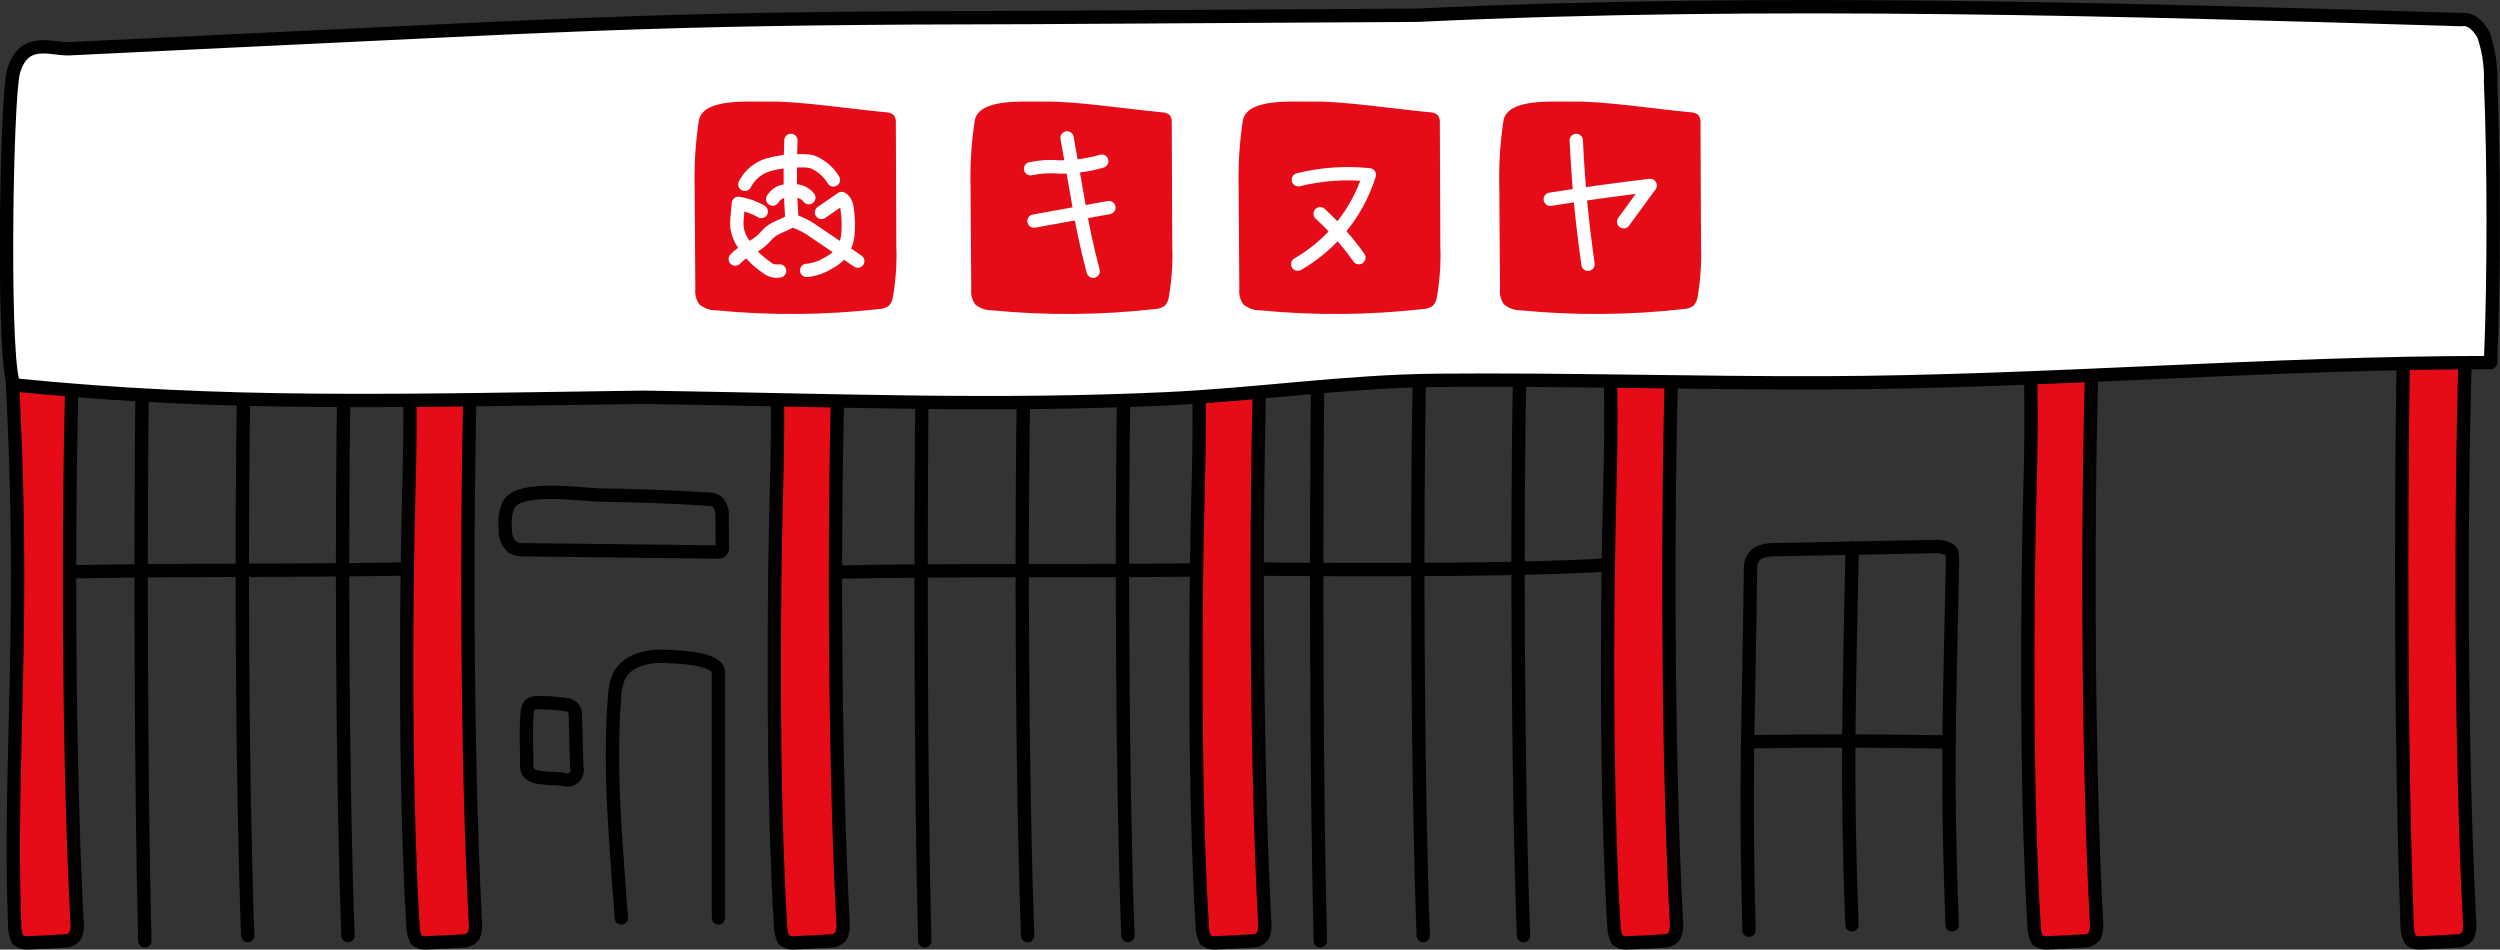<?xml version="1.0" encoding="UTF-8"?><svg id="_レイヤー_2" xmlns="http://www.w3.org/2000/svg" viewBox="0 0 300 113.95"><rect x="0" y="0" width="300" height="113.95" fill="#333333" stroke="none"/><defs><style>.cls-1{fill:#fff;fill-rule:evenodd;}.cls-1,.cls-2,.cls-3,.cls-4{stroke-linecap:round;stroke-linejoin:round;stroke-width:1.6px;}.cls-1,.cls-2,.cls-4{stroke:#000;}.cls-5,.cls-2{fill:#e50b17;}.cls-3{stroke:#fff;}.cls-3,.cls-4{fill:none;}</style></defs><g id="_レイヤー_1-2"><g id="_グループ_5056"><path id="_パス_6127" class="cls-4" d="m170.33,44.79c-.36,18.3-.23,49.21.46,67.48"/><path id="_パス_6127-2" class="cls-4" d="m182.36,44.46c-.36,18.3-.23,49.55.46,67.81"/><path id="_パス_6126" class="cls-4" d="m158.12,45.18c-.2,18.85-.17,48.89.32,67.73"/><path id="_パス_6127-3" class="cls-4" d="m122.86,44.79c-.36,18.3-.23,49.21.46,67.48"/><path id="_パス_6127-4" class="cls-4" d="m134.89,44.46c-.36,18.3-.23,49.55.46,67.81"/><path id="_パス_6126-2" class="cls-4" d="m110.65,45.18c-.2,18.85-.17,48.89.32,67.73"/><path id="_パス_13992" class="cls-4" d="m99.49,68.67c16.66-.37,34.53-.02,51.19-.39-.39,0,29.6.39,43.44-.56"/><path id="_パス_6127-5" class="cls-4" d="m29.27,44.79c-.36,18.3-.23,49.21.46,67.48"/><path id="_パス_6127-6" class="cls-4" d="m41.3,44.46c-.36,18.3-.23,49.55.46,67.81"/><path id="_パス_6126-3" class="cls-4" d="m17.06,45.18c-.2,18.85-.17,48.89.32,67.73"/><path id="_パス_13993" class="cls-4" d="m5.9,68.67c16.66-.37,30.37-.1,47.03-.47"/><path id="_パス_6126-4" class="cls-2" d="m288.4,42.76c-.33,19.36-.3,48.06.46,68.31,0,.59.12,1.18.38,1.71.41.31.92.43,1.43.35,1.46-.05,3.03-.14,4.17-.22.5.02.98-.21,1.29-.61.23-.54.3-1.13.22-1.71-1.05-19.78-1.11-49.2-.52-67.93l-7.43.1Z"/><path id="_パス_6126-5" class="cls-2" d="m1.31,42.76c1.92,31.57-.3,48.06.45,68.31,0,.59.12,1.17.38,1.71.41.31.92.43,1.43.35,1.46-.05,3.03-.14,4.17-.22.5.02.98-.21,1.28-.61.23-.54.31-1.13.22-1.71-1.05-19.78-1.11-49.2-.52-67.93l-7.43.1Z"/><path id="_パス_6126-6" class="cls-2" d="m49.1,42.76c.26,11.01-.07,14.15-.22,25.56-.16,12.71-.13,29.66.68,42.75,0,.59.13,1.17.38,1.71.41.31.92.43,1.43.35,1.46-.05,3.03-.14,4.17-.22.5.02.98-.21,1.28-.61.23-.54.31-1.13.22-1.71-1.05-19.78-1.11-49.2-.52-67.93l-7.43.1Z"/><path id="_パス_6126-7" class="cls-2" d="m93.21,42.76c.26,11.01-.07,14.15-.22,25.56-.16,12.71-.13,29.66.68,42.75,0,.59.13,1.17.38,1.71.41.31.92.43,1.43.35,1.46-.05,3.03-.14,4.17-.22.5.02.98-.21,1.28-.61.23-.54.3-1.13.22-1.71-1.05-19.78-1.11-49.2-.52-67.93l-7.43.1Z"/><path id="_パス_6126-8" class="cls-2" d="m143.81,42.76c.26,11.01-.07,14.15-.22,25.56-.16,12.71-.13,29.66.68,42.75,0,.59.13,1.17.38,1.71.41.31.92.43,1.43.35,1.46-.05,3.03-.14,4.17-.22.5.02.98-.21,1.29-.61.23-.54.3-1.13.22-1.71-1.05-19.78-1.11-49.2-.52-67.93l-7.43.1Z"/><path id="_パス_6126-9" class="cls-2" d="m193.21,42.76c.26,11.01-.07,14.15-.22,25.56-.16,12.71-.13,29.66.68,42.75,0,.59.13,1.17.38,1.71.41.31.92.43,1.43.35,1.46-.05,3.03-.14,4.17-.22.5.02.98-.21,1.29-.61.23-.54.3-1.13.22-1.71-1.05-19.78-1.11-49.2-.52-67.93l-7.43.1Z"/><path id="_パス_6126-10" class="cls-2" d="m243.63,42.76c.26,11.01-.07,14.15-.22,25.56-.16,12.71-.13,29.66.68,42.75,0,.59.13,1.17.38,1.71.41.31.92.43,1.43.35,1.46-.05,3.03-.14,4.17-.22.5.02.98-.21,1.28-.61.23-.54.31-1.13.22-1.71-1.05-19.78-1.11-49.2-.52-67.93l-7.43.1Z"/><path id="_パス_13994" class="cls-1" d="m298.88,9.66c.03-1.85-.25-3.69-.84-5.44-.74-1.35-1.68-2.02-2.63-1.87-39.32-1.16-83.24-2.53-125.33-.52l-46.42.27c-20.59.03-33.57.18-47.04.62-6.96.23-14.06.53-22.4.93l-37,1.77-8.94.43c-2.07.1-5.44-1.56-6.66,2.75-.92,3.25-1.37,37.44.2,37.6,25.18,2.54,46.01,1.87,75.47,1.47,24.3.38,41.85,1.14,62.73.18,10.8-.5,21.62-2.12,32.43-2.21,15.45-.14,30.91.35,46.36.3,26.68-.09,53.24-2.43,80.05-2.43.43-9.9.43-23.95,0-33.84Z"/><path id="_パス_13995" class="cls-4" d="m74.56,110.16c-.6-8.71-1.52-17.6-.81-26.49.01-.86.19-1.71.52-2.51.95-1.92,3.42-2.5,5.55-2.4s6.4.27,6.39,1.97c0,10.43,0,18.99,0,29.42"/><path id="_パス_13996" class="cls-4" d="m63.26,85.65c-.03-.4.1-.79.36-1.09.27-.18.58-.26.9-.23,1.09-.02,2.18.05,3.26.21.41,0,.8.19,1.07.49.14.26.21.56.19.85l.17,6.2c.19.63-.17,1.3-.8,1.48-.27.08-.57.06-.83-.06-1.77-.19-4.34.14-4.37-1.5-.02-.7,0-2.03-.04-2.7-.04-1.22,0-2.44.08-3.65Z"/><path id="_パス_13997" class="cls-4" d="m84.89,59.89c.41-.01.81.09,1.16.3.47.49.69,1.16.6,1.83l.03,3.62c.07.26-.09.53-.35.6-.09.02-.18.02-.27,0l-23.14-.27c-.5.04-1-.06-1.44-.3-.61-.57-.92-1.4-.83-2.23-.14-.99,0-1.99.41-2.91,1.32-2.35,8.77-1.15,11.04-1.12,4.27.05,8.53.21,12.79.48Z"/><path id="_パス_6127-7" class="cls-4" d="m222.26,65.77c-.36,18.3-.71,26.95-.03,45.21"/><path id="_パス_6126-11" class="cls-4" d="m209.88,111.63c-.49-18.84-.03-24.65.18-43.49-.02-.74.35-1.43.97-1.82.66-.28,1.37-.4,2.09-.36l18.82-.37c.65-.07,1.31.04,1.9.32.56.33.42.74.46,1.5-.36,18.29-.73,25.32-.04,43.58"/><path id="_パス_13998" class="cls-4" d="m209.91,89.01c7.99-.13,15.98-.11,23.97.03"/><path id="_パス_13999" class="cls-5" d="m139.38,13.47c.33,0,.66.1.93.29.24.29.35.66.3,1.04l.06,14.74c.08,2.04-.06,4.09-.41,6.1-.05.4-.22.78-.51,1.07-.36.24-.78.38-1.21.38-6.47.73-13.01.78-19.49.15-.74.01-1.45-.24-2.02-.71-.38-.53-.55-1.19-.48-1.84l-.08-12.02c-.08-2.76.09-5.53.51-8.27.58-2.64,5.93-2.17,8.38-2.21,3.66-.06,9.66.87,14.02,1.28Z"/><path id="_パス_14000" class="cls-5" d="m171.55,13.47c.33,0,.66.1.93.29.24.29.35.66.3,1.04l.06,14.74c.08,2.04-.06,4.09-.41,6.1-.05.4-.23.78-.51,1.07-.36.24-.78.38-1.21.38-6.47.73-13.01.78-19.49.15-.74.01-1.45-.24-2.02-.71-.38-.53-.55-1.19-.48-1.84l-.08-12.02c-.08-2.76.09-5.53.51-8.27.58-2.64,5.93-2.17,8.38-2.21,3.66-.06,9.66.87,14.02,1.28Z"/><path id="_パス_14001" class="cls-5" d="m202.83,13.47c.33,0,.66.1.93.29.24.29.35.66.3,1.04l.06,14.74c.08,2.04-.06,4.09-.41,6.1-.05.4-.23.78-.51,1.07-.36.24-.78.38-1.21.38-6.47.73-13.01.78-19.49.15-.74.01-1.45-.24-2.02-.71-.38-.53-.55-1.19-.48-1.84l-.08-12.02c-.08-2.76.09-5.53.51-8.27.58-2.64,5.93-2.17,8.38-2.21,3.66-.06,9.66.87,14.02,1.28Z"/><g id="_グループ_5054"><g id="_グループ_5051"><path id="_パス_6158" class="cls-3" d="m123.67,20.25c1.15-.25,2.33-.32,3.51-.21,1.7.01,3.39-.22,5.03-.7"/><path id="_パス_6159" class="cls-3" d="m124.08,26.53l8.99-1.62"/><path id="_パス_6160" class="cls-3" d="m128.05,16.55l1.28,7.27c.47,2.94,1.09,5.85,1.85,8.73"/></g><g id="_グループ_5052"><path id="_パス_6161" class="cls-3" d="m155.8,21.57c2.78-.69,5.66-.89,8.52-.59-1.42,4.53-4.49,8.36-8.59,10.72"/><path id="_パス_6162" class="cls-3" d="m158.42,25.65c1.73,1.59,3.29,3.35,4.65,5.27"/></g><g id="_グループ_5053"><path id="_パス_6163" class="cls-3" d="m186.03,23.91c3.99-.63,7.98-1.18,11.99-1.66l-3.18,4.36"/><path id="_パス_6164" class="cls-3" d="m189.15,16.85c.28,5.58.64,9.32,1.41,14.86"/></g></g><path id="_パス_14002" class="cls-5" d="m106.27,13.47c.33,0,.66.1.93.29.24.29.35.66.3,1.04l.06,14.74c.08,2.04-.06,4.09-.41,6.1-.05.4-.22.78-.51,1.07-.36.24-.78.38-1.21.38-6.47.73-13.01.78-19.49.15-.74.01-1.45-.24-2.02-.71-.38-.53-.55-1.19-.48-1.84l-.08-12.02c-.08-2.76.09-5.53.51-8.27.58-2.64,5.93-2.17,8.38-2.21,3.65-.06,9.65.87,14.02,1.28Z"/><g id="_グループ_5055"><path id="_パス_6145" class="cls-3" d="m94.91,16.85c-.14,3.2-.1,6.4.12,9.59,1.04.33,2.02.84,2.89,1.5l5.01,3.39"/><path id="_パス_6146" class="cls-3" d="m95.01,26.43c-.78.6-1.83.77-2.59,1.4-.32.26-.58.6-.87.89-.98.95-2.41,1.35-3.32,2.37"/><path id="_パス_6147" class="cls-3" d="m89.38,22.12c.59-1.15,1.63-2.01,2.87-2.36,1.23-.34,2.51-.5,3.78-.46.49-.03.98,0,1.45.12,1.06.43,1.94,1.19,2.53,2.17"/><path id="_パス_6148" class="cls-3" d="m92.72,23.89c.28-.45.71-.78,1.22-.92.51-.13,1.04-.16,1.55-.07.61.04,1.19.34,1.57.82"/><path id="_パス_6149" class="cls-3" d="m98.58,25.49l2.42-1.67c.53.29.65,1,.7,1.6.12.93.13,1.87.04,2.81-.1.94-.5,1.83-1.15,2.51-.38.35-.81.64-1.27.87-.76.47-1.62.76-2.52.84"/><path id="_パス_6150" class="cls-3" d="m91.35,25.38c-.84-.5-1.77-.83-2.74-.98l-.14,1.57c-.06.49-.07.98-.01,1.47.12.65.38,1.28.76,1.82.72,1.12,1.66,2.08,2.75,2.82.44.37,1.02.53,1.58.43"/></g></g></g></svg>